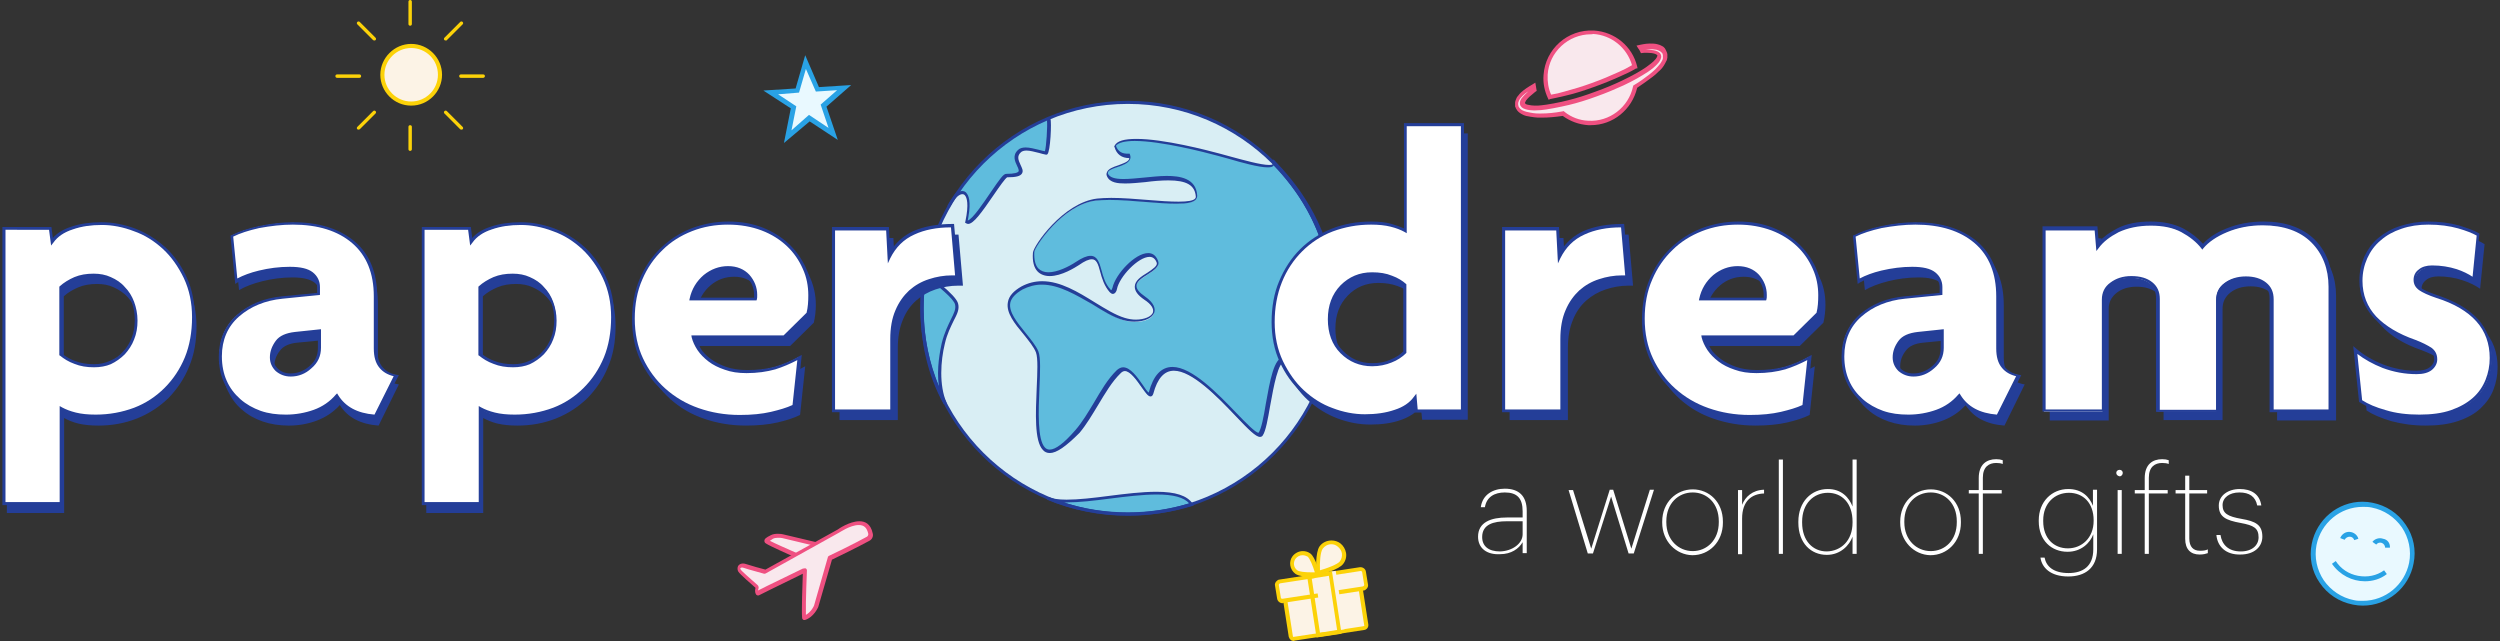 <svg xmlns="http://www.w3.org/2000/svg" width="729" height="187"><rect width="100%" height="100%" fill="#333333" stroke="none"/><g fill="none"><circle cx="328.9" cy="89.9" r="60" fill="#D9EEF4"/><path fill="#5FBCDD" d="M305.7 34.5c.6-.3.1 9.6-.6 10.1-2.5-.5-6.1-2.1-7.7-.6-3.6 3.3 5.1 7.1-3.7 7.2-1.5 0-9.5 14.9-11.7 13.5 2.2-10.8-2.4-9.6-4.7-5.7-1.7 3 1.3-2.3 5.7-8 6.3-7.9 14.2-12.7 22.7-16.5z"/><path fill="#243E98" d="M305.8 34.2c.5-.2.4-.1.5.3.4 1.1 0 9.8-.9 10.5l-.2.1h-.2c-.6-.1-1.3-.3-2-.5-1.3-.3-2.6-.7-3.7-.7-.7 0-1.3.2-1.6.5-1.2 1.1-.8 2.2-.1 3.7.4.9.9 1.7.4 2.5s-1.8 1.1-4.3 1.1c-.5.2-2.4 2.9-3.9 5.1-3.5 5.1-5.9 8.5-7.5 8.5-.2 0-.4-.1-.6-.2l-.3-.2.1-.3c1.1-5.2.4-7-.1-7.6-.6-.8-1.8-.3-2.9 1-.6.8-1 1.5-1.2 1.8-.3.4-.3.5-.6.5h-.3l-.1-.2c-.1-.2.7-1.5 2.2-3.6 0 0 .9-.7 2-.8.6 0 1.1.2 1.4.7 1 1.2 1.1 3.9.3 7.9 1.4-.4 4.5-5 6.6-8.1 2.8-4.1 3.8-5.5 4.6-5.5 2.6 0 3.4-.4 3.6-.7.2-.3-.1-1-.4-1.6-.6-1.3-1.5-3.1.3-4.7.5-.5 1.3-.7 2.2-.7 1.2 0 2.6.4 3.9.7.6.2 1.2.3 1.7.4.4-1.2.8-7.4.6-9 .2 0 0-.7.5-.9z"/><path fill="#5FBCDD" d="M305.4 145.3c8.5 3.6 36.5-6.4 42 1.8-15 4.7-30.6 3-42-1.8z"/><path fill="#243E98" d="M328.9 150.3c-8.3 0-16.5-1.6-23.6-4.6l.3-.8c1.2.5 3 .8 5.4.8 3.5 0 7.8-.5 12.4-1.1 4.7-.6 9.6-1.2 13.8-1.2 5.6 0 9 1.1 10.6 3.5l.3.5-.6.2c-5.9 1.8-12.2 2.7-18.6 2.7zm-18.8-3.8c5.9 1.9 12.3 2.9 18.8 2.9 6.1 0 12.1-.9 17.9-2.6-1.6-1.8-4.7-2.6-9.5-2.6-4.1 0-9 .6-13.7 1.2-4.6.6-8.9 1.1-12.5 1.1-.4.1-.7.1-1 0z"/><path fill="#5FBCDD" d="M370.7 46.8c3.6 4.3-11.6-.8-15.4-1.6-3.2-.9-27.5-7.4-30.2-2.5.6 2 2 2.9 4.2 2.8 1.2 3.1-7.6 3-6.4 5.7 2.4 5.6 25.2-4.7 26 6.2.3 4.2-19.6-.2-29.2 1-9.6 1.2-18.2 13.5-18.3 15.4-.5 9.5 8.2 6.4 12.8 3.3 8.1-5.4 5.2 3.1 9.5 8 .8.9 1.3-.2 1.4-.7 1.1-4.9 10.4-13.7 12.5-7.8 1.2 3.3-11.7 5.1-3.8 10.6 6.6 4.6-.1 8-6 6.2-8.5-2.6-19.4-14.8-29.7-9.1-10.1 5.5 2.4 13.1 4.4 18.7 2.2 6.2-5.7 42.9 11.5 23.1 4.5-5.2 7.2-12.7 12-17.5 3.9-3.8 8.6 9.4 9.5 6.2 5.9-22.1 29.6 15.3 32 12 2.8-3.9 3.4-34.9 11.6-15.5-1.5-3.5-11.9-27.1 9.5-29.7-2.7-16.9-10.5-27.2-17.9-34.8z"/><path fill="#243E98" d="M306.1 132.1c-.8 0-1.5-.3-2-.9-2.5-2.6-2.1-10.8-1.8-18 .2-4.5.4-8.7-.2-10.4-.6-1.6-2.1-3.4-3.6-5.3-2.6-3.1-5.2-6.3-4.6-9.4.3-1.8 1.7-3.3 4-4.6 1.9-1 3.9-1.5 6-1.5 5.3 0 10.4 3.1 15.4 6.2 3.1 1.9 6 3.7 8.7 4.5 1 .3 2.1.5 3.2.5 2.5 0 4.6-.9 5-2.1.3-1.1-.5-2.4-2.5-3.7-1.9-1.3-2.8-2.5-2.8-3.8 0-1.8 1.9-3 3.7-4.1 1.5-1 3-2 2.7-2.9-.4-1.1-1.1-1.7-2.1-1.7-3.3 0-8.8 5.8-9.5 9.4-.1.7-.6 1.4-1.2 1.4-.3 0-.6-.2-.9-.5-1.6-1.8-2.3-4.1-2.8-6-.6-2.3-1.1-3.6-2.4-3.6-.9 0-2.1.5-3.8 1.7-1.1.7-5 3.2-8.5 3.2-1.5 0-2.7-.5-3.5-1.3-1.1-1.1-1.6-3-1.4-5.5.1-2 8.8-14.6 18.7-15.8 1.2-.1 2.5-.2 4.1-.2 3.3 0 7 .3 10.7.6 3.3.3 6.5.5 9 .5 2.7 0 4.3-.3 4.8-.9.1-.1.2-.3.2-.5-.2-3.4-2.7-4.8-8-4.8-2.1 0-4.5.2-6.7.5-2.1.2-4.1.4-5.9.4-2.1 0-4.5-.2-5.3-2.1-.2-.4-.2-.8 0-1.2.4-1 1.8-1.5 3.3-2 1.3-.5 2.8-1 3.1-1.7.1-.1.1-.3.1-.4-2.2 0-3.7-1.1-4.3-3.2l-.1-.2.1-.2c.7-1.4 2.8-2 6.4-2 7.9 0 20.6 3.3 24.3 4.3.7.2 1.9.5 3.3.9 3.7 1 8.7 2.4 11.1 2.4.9 0 1-.2 1-.2s.1-.2-.4-.8l.7-.6c6.9 7.2 15.2 17.6 18 34.9l.1.5-.5.1c-5.4.7-9.2 2.8-11.2 6.3s-3.3 10.3 2 22.6v.1s0 .1 0 .1l-.8.3v-.1c-2.2-5.2-3.6-6-4.2-6-2.1 0-3.4 7.4-4.4 12.9-.7 4-1.3 7.5-2.2 8.8-.2.3-.5.4-.8.4-1.2 0-3.3-2.1-7.1-6.1-5.3-5.6-12.7-13.2-18-13.2-2.8 0-4.8 2.2-6 6.7-.2.7-.6.8-.8.8-.7 0-1.3-.9-2.6-2.7-1.4-2-3.3-4.7-4.9-4.7-.4 0-.8.2-1.2.6-2.6 2.5-4.6 6-6.6 9.3-1.7 2.8-3.4 5.7-5.4 8.1-4 4-6.7 5.9-8.7 5.9zM303.8 83c-2 0-3.8.5-5.6 1.4-2.1 1.2-3.3 2.5-3.6 3.9-.5 2.7 2 5.7 4.4 8.7 1.6 2 3.1 3.8 3.8 5.5.7 1.8.5 6 .3 10.7-.3 6.7-.6 15 1.6 17.3.4.4.8.6 1.4.6 1.7 0 4.2-1.9 7.5-5.7 2-2.3 3.7-5.2 5.4-8 2-3.4 4-6.9 6.7-9.5.6-.5 1.2-.8 1.8-.8 2.1 0 4.1 2.8 5.7 5.1.6.9 1.4 2.1 1.8 2.3 0 0 0-.1 0-.1 1.3-4.9 3.6-7.4 6.9-7.4 5.7 0 13.2 7.8 18.6 13.4 2.7 2.8 5.6 5.8 6.5 5.8.8-1.1 1.5-4.7 2.1-8.4 1.2-6.7 2.4-13.6 5.2-13.6.7 0 1.4.4 2.1 1.3-2.9-9.3-1.7-14.9.1-18 2.1-3.6 5.9-5.9 11.4-6.6-2.6-15.8-10-25.8-16.5-32.7-.3.6-1.2.6-1.8.6-2.5 0-7.6-1.4-11.3-2.5-1.4-.4-2.6-.7-3.3-.9-3.7-1-16.4-4.3-24.1-4.3-2.9 0-4.8.5-5.5 1.4.6 1.7 1.8 2.4 3.7 2.3h.3l.1.3c.2.5.2 1 0 1.4-.5 1.1-2.1 1.7-3.6 2.2-1.2.4-2.6.9-2.8 1.5 0 .1-.1.3 0 .5.5 1 1.9 1.5 4.5 1.5 1.7 0 3.7-.2 5.8-.4 2.3-.2 4.6-.5 6.8-.5 3.7 0 8.6.6 8.9 5.7 0 .5-.1.8-.4 1.2-.7.8-2.4 1.2-5.5 1.2-2.6 0-5.7-.2-9.1-.5-3.6-.3-7.4-.6-10.6-.6-1.6 0-2.9.1-4 .2-9.6 1.2-17.8 13.5-17.9 15-.1 2.2.3 3.9 1.2 4.8.7.7 1.7 1.1 2.9 1.1 2.6 0 5.9-1.6 8-3 1.8-1.2 3.2-1.8 4.3-1.8 2 0 2.6 2 3.2 4.2.5 1.9 1.1 4 2.6 5.6.1.2.2.2.2.2.1 0 .3-.3.4-.7.9-4 6.6-10.1 10.4-10.1 1 0 2.2.4 2.9 2.3.6 1.6-1.3 2.8-3 3.9-1.6 1-3.3 2.1-3.3 3.4 0 .9.8 1.9 2.4 3 2.9 2 3.1 3.7 2.8 4.7-.5 1.6-2.8 2.7-5.8 2.7-1.2 0-2.3-.2-3.4-.5-2.8-.8-5.7-2.6-8.9-4.6-4.6-2.6-9.6-5.7-14.7-5.7z"/><path fill="#5FBCDD" d="M269.7 79.9s8.8 6.3 9.3 8.8c.6 2.8-2.3 4.9-3.9 11.5-1 4.1-2 11.7.6 17.4-10.1-18-6-37.7-6-37.7z"/><path fill="#243E98" d="M275.2 117.9c-10-18-6.1-37.9-6-38.1l.1-.7.6.4c.9.7 9 6.5 9.5 9.1.4 1.6-.3 3-1.3 4.9-.8 1.7-1.9 3.7-2.6 6.8-1.2 4.9-1.7 12 .5 17.1l-.8.5zM270 80.8c-.5 3.4-2.3 17.7 3.8 32-.8-5.4.4-10.8.8-12.7.8-3.2 1.9-5.3 2.7-7 .9-1.8 1.5-3 1.2-4.3-.3-1.6-5-5.5-8.5-8z"/><g fill="#FFF"><path d="M431 156.5c0-4.3 3.9-5.6 8.4-5.6h4.6v-1.8c0-3.8-1.6-5.5-5.2-5.5-3 0-5.3 1.3-5.8 4.3h-1.2c.5-3.7 3.6-5.4 7-5.4 4.1 0 6.4 2.1 6.4 6.5v12.3H444v-3.2c-1.1 1.9-3.3 3.5-6.6 3.5-3.8.2-6.4-1.7-6.4-5.1zm13-.7V152h-4.6c-3.9 0-7.2.9-7.2 4.6 0 2.7 1.9 4.2 5.2 4.2 3.6-.1 6.6-2.3 6.6-5zM457.4 142.9h1.3L464 160l5.4-17.2h1l5.3 17.2 5.4-17.2h1.2l-5.9 18.6h-1.5l-5.1-16.6-5.3 16.6H463zM484.7 152.4v-.3c0-5.6 4.1-9.4 8.9-9.4 4.8 0 8.8 3.7 8.8 9.4v.3c0 5.6-4 9.5-8.9 9.5-4.8-.1-8.8-4.1-8.8-9.5zm16.5-.1v-.3c0-5.3-3.5-8.4-7.6-8.4-4.2 0-7.7 3.2-7.7 8.4v.3c0 5.1 3.5 8.4 7.7 8.4 4.1 0 7.6-3.2 7.6-8.4zm5.6-9.4h1.2v4.3c.9-2.3 3-4.3 6.4-4.4v1.1c-3.5.1-6.4 2.1-6.4 7.3v10.4h-1.2v-18.7zM518.7 134h1.2v27.5h-1.2zM524.4 152.4v-.3c0-5.8 3.8-9.5 8.6-9.5 4 0 6.2 2.5 7.2 5.1V134h1.2v27.5h-1.2v-5c-.9 2.5-3.5 5.3-7.5 5.3-4.6 0-8.3-3.4-8.3-9.4zm15.8 0v-.3c0-5.4-3.1-8.4-7.2-8.4s-7.5 3.1-7.5 8.4v.3c0 5.3 3.1 8.4 7.2 8.4 4.1-.1 7.5-3.1 7.5-8.4zm13.9 0v-.3c0-5.6 4.1-9.4 8.9-9.4 4.8 0 8.8 3.7 8.8 9.4v.3c0 5.6-4 9.5-8.9 9.5-4.8-.1-8.8-4.1-8.8-9.5zm16.5-.1v-.3c0-5.3-3.5-8.4-7.6-8.4-4.2 0-7.7 3.2-7.7 8.4v.3c0 5.1 3.5 8.4 7.7 8.4s7.6-3.2 7.6-8.4zm6.4-8.4h-2.9v-1h2.9v-3.5c0-4 2.3-5.5 5.1-5.5.8 0 1.3.1 1.9.3v1.1c-.5-.2-1.1-.3-1.9-.3-2.1 0-3.9 1.1-3.9 4.3v3.6h5.5v1h-5.5v17.6H577v-17.6zm18 18.7h1.2c.5 2.6 2.6 4.5 7 4.5 4.1 0 7.2-1.9 7.2-6.9v-4.4c-.9 2.5-3.5 5.1-7.5 5.1-4.7 0-8.4-3.3-8.4-8.9v-.3c0-5.4 3.8-9.1 8.6-9.1 4 0 6.2 2.3 7.2 4.9v-4.7h1.2v17.4c0 5.5-3.6 7.9-8.4 7.9-5.2 0-7.7-2.6-8.1-5.5zm15.5-10.7v-.2c0-5.1-3.1-8-7.2-8s-7.5 3-7.5 8v.3c0 5 3.1 7.9 7.2 7.9 4 0 7.5-3 7.5-8zm6.6-14c0-.5.4-.9 1-.9.5 0 .9.4.9.9s-.4 1-.9 1c-.6-.1-1-.5-1-1zm.4 5h1.2v18.6h-1.2v-18.6zm7.9 1h-2.9v-1h2.9v-3.5c0-4 2.3-5.5 5.1-5.5.8 0 1.3.1 1.9.3v1.1c-.5-.2-1.1-.3-1.9-.3-2.1 0-3.9 1.1-3.9 4.3v3.6h5.5v1h-5.5v17.6h-1.2v-17.6zm11.8 13.2v-13.2h-2.8v-1h2.8v-4.2h1.2v4.2h5.2v1h-5.2V157c0 2.5 1.2 3.6 3.1 3.6 1 0 1.7-.1 2.3-.4v1.1c-.6.2-1.3.4-2.4.4-2.6 0-4.2-1.5-4.2-4.6zm9.1-1.1h1.2c.4 2.7 2.2 4.8 5.9 4.8 3.3 0 5.2-1.8 5.2-4.1 0-2.7-1.4-3.5-5.2-4.2-4.4-.8-6.4-1.8-6.4-5.1 0-2.9 2.7-4.8 6.1-4.8 3.3 0 5.8 1.4 6.3 4.8h-1.2c-.5-2.6-2.3-3.8-5.2-3.8-2.9 0-4.9 1.5-4.9 3.7 0 2.4 1.5 3.3 5.5 4 4.1.7 6.1 1.7 6.1 5.2 0 2.9-2.3 5.2-6.4 5.2-4.2.1-6.7-2.3-7-5.7z"/></g><g transform="translate(673 146)"><circle cx="16" cy="15.5" r="14.4" fill="#E9F9FF"/><path fill="#29A2E5" d="M16 30.6c-1 0-1.9-.1-2.9-.3-4-.8-7.4-3-9.7-6.4-2.3-3.3-3.1-7.4-2.3-11.3C2.5 5.5 8.7.3 15.9.3c1 0 1.9.1 2.9.3 4 .8 7.4 3 9.7 6.4 2.3 3.3 3.1 7.4 2.3 11.3-1.3 7.1-7.6 12.3-14.8 12.3zm0-28.8C9.4 1.8 3.8 6.5 2.5 12.9c-.7 3.6.1 7.3 2.1 10.3 2.1 3 5.2 5.1 8.8 5.8.9.2 1.7.2 2.6.2 6.6 0 12.2-4.7 13.5-11.1.7-3.6-.1-7.3-2.1-10.3-2.1-3-5.2-5.1-8.8-5.8-.9-.2-1.7-.2-2.6-.2z"/><path fill="#E9F9FF" d="M10.1 11.2c.3-.8 1.2-1.4 2.1-1.4.9.1 1.7.7 1.9 1.5"/><path fill="#29A2E5" d="M13.5 11.5c-.2-.6-.7-1-1.3-1-.6 0-1.2.3-1.5.9l-1.3-.5C9.9 9.7 11 9 12.2 9.1c1.2.1 2.2.9 2.5 2l-1.2.4z"/><path fill="#E9F9FF" d="M23.3 13.7c0-.9-.6-1.8-1.5-2.1-.9-.3-1.8 0-2.3.7"/><path fill="#29A2E5" d="M23.9 13.7h-1.4c0-.6-.4-1.2-1-1.4-.6-.2-1.2 0-1.6.5l-1.1-.8c.7-.9 2-1.3 3.1-.9 1.3.2 2.1 1.3 2 2.6z"/><path fill="#E9F9FF" d="M22.7 21c-5 3.4-11.7 2.1-15.1-2.9"/><path fill="#29A2E5" d="M16.6 23.5c-3.7 0-7.3-1.8-9.6-5.1l1.1-.8c1.5 2.3 3.8 3.8 6.5 4.3s5.4 0 7.6-1.6l.8 1.1c-1.9 1.5-4.2 2.1-6.4 2.1z"/></g><path fill="#F9E8ED" d="M456.4 27.4c2.7-.7 5.4-1.6 8.1-2.5 2.7-.9 5.3-2 7.9-3.2 1.5-.7 2.9-1.4 4.3-2.2-1.3-5.5-6.1-9.7-12-10-7.3-.4-13.6 5.1-14 12.4-.1 2.3.3 4.6 1.3 6.5 1.5-.3 3-.6 4.4-1z"/><path fill="#EF5081" d="M451.6 29.1l-.2-.4c-1-2.1-1.5-4.5-1.3-6.8.5-7.6 7-13.4 14.7-13 6.1.4 11.2 4.6 12.6 10.5l.1.5-.5.1c-1.3.8-2.8 1.5-4.4 2.2-2.4 1.1-5.1 2.2-7.9 3.2-2.8 1-5.5 1.9-8.2 2.5-1.6.4-3.1.7-4.5 1l-.4.2zM463.9 10c-6.6 0-12.2 5.2-12.6 11.8-.1 2 .2 4 1 5.8 1.3-.2 2.6-.5 3.9-.9 2.6-.7 5.3-1.5 8-2.5 2.8-1 5.4-2.1 7.8-3.2 1.4-.6 2.7-1.3 3.9-2-1.5-5.1-6-8.8-11.4-9.1-.1.1-.4.1-.6.1z"/><path fill="#F9E8ED" d="M485.5 16.1c0-.1 0-.3 0-.3l-.1-.4c-.1-.2-.2-.3-.3-.5-.1-.1-.2-.3-.3-.4-.1-.1-.2-.2-.3-.3-.5-.3-.9-.5-1.3-.5-.8-.2-1.5-.2-2.1-.2-.6 0-1.3.1-1.9.2-.3 0-.7.1-1 .2 0 0 .4.6.6 1.1.2 0 .3 0 .5 0 1.1 0 2.3-.1 3.4.3.5.2 1.1.5 1.1 1 .1.5-.3 1-.6 1.5-.8 1-1.8 1.7-2.9 2.5-2.2 1.5-4.6 2.8-7.1 3.9-2.5 1.2-5.1 2.2-7.8 3.2-2.6 1-5.3 1.8-8 2.5-2.6.6-6.6 1.4-8 1.5-1.3.1-2.6.2-3.8-.1-.6-.1-1.2-.3-1.5-.8l-.1-.1c0-.1 0-.2-.1-.2 0-.1 0-.1 0-.2v-.2c.1-.3.2-.5.3-.8.6-1 1.6-1.7 2.5-2.4.2-.1.5-.4.5-.4L447 25s-.7.4-1 .6c-.5.3-1 .7-1.5 1.1-.5.4-1 .8-1.5 1.5-.2.3-.5.7-.6 1.2 0 .1-.1.3-.1.4 0 .2 0 .4 0 .6v.2c0-.1.1.2.1.2v.1l.1.1c0 .1.1.2.1.2.4.6.9 1 1.3 1.2.4.2.8.4 1.2.5.8.2 1.5.3 2.2.4.7.1 1.4.1 2.2.1 2.1 0 4.2-.2 6.3-.6 2 1.6 4.5 2.6 7.3 2.7 6.6.4 12.4-4.1 13.7-10.4 1.6-1 3.2-2.1 4.7-3.3.6-.4 1.1-.9 1.6-1.4.5-.5 1-1.1 1.5-1.7.2-.3.5-.7.6-1.2 0-.1.1-.2.1-.4 0-.1.1-.3.1-.4v-.2c0-.1 0-.2 0-.3.1.2.1.1.1-.1z"/><path fill="#EF5081" d="M463.9 36.5c-.3 0-.6 0-.8 0-2.7-.2-5.2-1.1-7.4-2.7-2.1.3-4.1.5-6.1.5h-.3c-.6 0-1.3 0-1.9-.1-.7-.1-1.5-.2-2.4-.4-.4-.1-.9-.3-1.4-.6-.5-.3-1.1-.7-1.5-1.5-.1-.1-.1-.2-.1-.3l-.1-.1c-.1-.1-.1-.3-.1-.4v-.2c0-.3 0-.5 0-.8 0-.2.1-.4.1-.5.2-.6.4-1.1.8-1.5.5-.7 1.1-1.2 1.6-1.6.5-.4 1-.7 1.6-1.1.3-.2 1-.6 1-.6l.8-.5.4 2.4-.3.2s-.3.2-.5.4c-.9.7-1.7 1.4-2.3 2.2-.1.2-.2.4-.3.6v.1s0 0 0 .1l.1.1c0 .1.3.3 1 .4.5.1 1.1.2 1.8.2.6 0 1.3 0 1.9-.1 1.3-.1 5.3-.8 7.9-1.5 2.4-.6 5-1.4 7.9-2.5 2.8-1 5.4-2.1 7.7-3.2 2.9-1.4 5.1-2.6 7-3.9.9-.7 2-1.4 2.8-2.4.4-.5.5-.9.5-1 0-.2-.5-.4-.7-.5-.6-.2-1.3-.3-2.2-.3-.3 0-.7 0-1 0l-.9.1-.2-.4c-.2-.5-.6-1-.6-1l-.5-.8.9-.2c.3-.1.7-.1 1-.2.6-.1 1.3-.2 1.9-.2.8 0 1.6 0 2.3.2.5.1 1 .3 1.5.6.2.1.3.2.4.3.2.2.3.3.4.5.1.2.2.4.3.6l.2.5c0 .1.1.3.1.4 0 .1 0 .3 0 .4 0 .2 0 .3 0 .4v.2c0 .2-.1.3-.1.5s-.1.3-.2.5c-.2.5-.5.9-.7 1.3-.5.8-1.1 1.4-1.6 1.8-.5.5-1 1-1.7 1.5-1.4 1.1-2.9 2.1-4.5 3.2-1.5 6.4-7.1 10.9-13.5 10.9zm-7.9-4.1l.2.2c2 1.6 4.4 2.5 6.9 2.6 6.2.4 11.8-3.9 13.1-10l.1-.3.2-.1c1.7-1 3.2-2.1 4.6-3.2.6-.5 1.1-.9 1.6-1.4.4-.4.9-1 1.4-1.6.2-.3.4-.6.6-1 .1-.1.1-.2.1-.3 0-.1.1-.2.1-.3v-.2s0-.1 0-.2 0-.2 0-.3c0 0 0-.1 0-.2l-.1-.4c0-.1-.1-.2-.2-.3-.1-.1-.2-.2-.3-.3-.1-.1-.2-.1-.3-.2-.3-.2-.7-.3-1-.4-.6-.1-1.3-.2-2-.1-.4 0-.9.1-1.3.1.2 0 .3 0 .5 0 1 0 1.9.1 2.6.3 1 .3 1.5.8 1.6 1.5.1.7-.4 1.5-.8 2-.9 1.1-2 1.9-3 2.6-2 1.3-4.2 2.6-7.2 4-2.4 1.1-5 2.2-7.8 3.2-3 1.1-5.6 1.9-8.1 2.5-2.5.6-6.6 1.4-8.1 1.5-.6 0-1.3.1-2 .1-.8 0-1.4-.1-2-.2-.9-.2-1.6-.5-1.9-1l-.2-.3c0-.1 0-.2-.1-.3V29.8c.1-.4.2-.7.4-1 .6-.8 1.3-1.5 2.1-2.2-.3.2-.7.5-1 .7-.5.4-.9.8-1.4 1.4-.2.3-.4.6-.5 1 0 .1-.1.2-.1.3 0 .1 0 .3 0 .5l.1.5c0 .1.1.1.1.2.3.5.7.8 1.1 1 .4.2.8.3 1.1.4.8.2 1.5.3 2.1.4.6.1 1.2.1 1.8.1h.3c2 0 4-.2 6.2-.6l.5-.1z"/><path fill="#E9F9FF" d="M234.9 18.1l3.4 8 7.8-.6-6 5.2 2.8 8.3-6.9-4.6-6.3 5.5 1.7-8.6-6.6-4.4 7.7-.5z"/><path fill="#29A2E5" d="M228.6 41.7l2-10.1-8-5.2 9.4-.6 2.8-9.7 4 9.3 9.4-.6-7.2 6.3 3.3 9.7-8.2-5.4-7.5 6.3zm-1.7-14.2l5.3 3.5-1.4 7 5.1-4.5 5.7 3.8-2.3-6.8 4.8-4.2-6.2.4-2.9-6.6-2 6.9-6.1.5z"/><path fill="#FCD208" d="M119.6 7.5c-.3 0-.5-.2-.5-.5V.5c0-.3.2-.5.5-.5s.5.2.5.5V7c0 .3-.2.5-.5.5zm0 36.5c-.3 0-.5-.2-.5-.5V37c0-.3.2-.5.5-.5s.5.2.5.5v6.5c0 .3-.2.5-.5.5zm-14.8-21.3h-6.5c-.3 0-.5-.2-.5-.5s.2-.5.5-.5h6.5c.3 0 .5.2.5.5s-.2.5-.5.5zm36.1 0h-6.5c-.3 0-.5-.2-.5-.5s.2-.5.5-.5h6.5c.3 0 .5.2.5.5s-.3.5-.5.5zm-36.3 15.1c-.1 0-.3 0-.4-.1-.2-.2-.2-.5 0-.7l4.6-4.6c.2-.2.5-.2.7 0 .2.2.2.5 0 .7l-4.6 4.6c-.1 0-.2.1-.3.1zm25.4-26c-.1 0-.3 0-.4-.1-.2-.2-.2-.5 0-.7l4.6-4.6c.2-.2.5-.2.7 0 .2.2.2.5 0 .7l-4.6 4.6c0 .1-.1.1-.3.1zm4.6 26c-.1 0-.3 0-.4-.1l-4.6-4.6c-.2-.2-.2-.5 0-.7.2-.2.5-.2.7 0l4.6 4.6c.2.2.2.5 0 .7 0 0-.1.1-.3.1zm-25.4-26c-.1 0-.3 0-.4-.1l-4.6-4.6c-.2-.2-.2-.5 0-.7.2-.2.5-.2.7 0l4.6 4.6c.2.2.2.5 0 .7-.1.1-.2.1-.3.1z"/><g transform="translate(110 12)"><circle cx="9.9" cy="9.7" r="8.4" fill="#FCF3E6"/><path fill="#FCD208" d="M9.9 18.8c-5 0-9-4.1-9-9s4.1-9 9-9c5 0 9 4.1 9 9s-4 9-9 9zM9.9 2C5.6 2 2.1 5.5 2.1 9.8s3.5 7.8 7.8 7.8 7.8-3.5 7.8-7.8c0-4.4-3.5-7.8-7.8-7.8z"/></g><path fill="#243E98" d="M328.9 150.4c-33.3 0-60.5-27.1-60.5-60.5 0-33.3 27.1-60.5 60.5-60.5s60.5 27.1 60.5 60.5c-.1 33.4-27.2 60.5-60.5 60.5zm0-120.1c-32.9 0-59.6 26.7-59.6 59.6 0 32.9 26.7 59.6 59.6 59.6 32.9 0 59.6-26.7 59.6-59.6 0-32.9-26.8-59.6-59.6-59.6zM57.3 95.2c0 4.4-.7 8.3-2.2 11.8-1.4 3.5-3.5 6.5-6 9.1-2.6 2.5-5.6 4.5-9.1 5.9-3.5 1.4-7.3 2.1-11.3 2.1-2.3 0-4.2-.2-5.9-.6-1.6-.4-3-1-4.1-1.6v27.7H2V69.4h13.5l.5 3.9c1.3-1.8 3.3-3.1 5.9-4 2.6-.9 5.5-1.3 8.7-1.3 3.1 0 6.3.6 9.5 1.8 3.2 1.2 6.1 3 8.6 5.3s4.6 5.2 6.2 8.6c1.5 3.4 2.4 7.2 2.4 11.5zm-16.6.9c0-2-.3-3.7-.9-5.3-.6-1.6-1.5-3-2.6-4.2-1.1-1.2-2.5-2.1-4-2.8-1.5-.7-3.1-1-4.9-1-2 0-3.9.3-5.5 1s-3 1.5-4.2 2.6V106c1.1.9 2.5 1.7 4.1 2.3 1.6.6 3.5.9 5.5.9 1.7 0 3.3-.3 4.9-1 1.5-.7 2.9-1.6 4-2.8 1.1-1.2 2-2.6 2.6-4.2.7-1.4 1-3.2 1-5.1zm69.7 28c-5.3-.4-9.1-2.4-11.3-6-1.8 2-4 3.5-6.6 4.5-2.6 1-5.4 1.5-8.3 1.5-2.7 0-5.3-.4-7.6-1.2-2.3-.8-4.3-1.9-6.1-3.5-1.8-1.5-3.1-3.4-4.1-5.5-1-2.1-1.5-4.6-1.5-7.3 0-4.9 1.7-8.9 5.1-11.9 3.4-3 7.7-4.8 13-5.3l10.6-1.1v-1.9c0-1.6-.6-3-1.9-4-1.3-1-3.4-1.5-6.4-1.5-3 0-6 .4-8.8 1.1-2.8.7-5.1 1.6-6.8 2.6l-1.3-13.1c2-1.1 4.7-2 8-2.7 3.3-.7 6.6-1.1 9.8-1.1 7.4 0 13.3 1.8 17.6 5.5 4.3 3.7 6.4 9 6.4 15.8v15.2c0 2.3.5 4.2 1.6 5.5 1.1 1.3 2.6 2.1 4.5 2.4l-5.9 12zM94.1 99.2l-7.2.7c-2.5.2-4.3 1-5.3 2.4-1.1 1.4-1.6 2.9-1.6 4.5 0 1.4.5 2.6 1.6 3.6s2.4 1.5 4 1.5c2.1 0 4-.7 5.8-2.2 1.8-1.5 2.6-3.4 2.6-5.6v-4.9h.1zm85.4-4c0 4.4-.7 8.3-2.2 11.8-1.4 3.5-3.5 6.5-6 9.1-2.6 2.5-5.6 4.5-9.1 5.9-3.5 1.4-7.3 2.1-11.3 2.1-2.3 0-4.2-.2-5.9-.6-1.6-.4-3-1-4.1-1.6v27.7h-16.6V69.4h13.5l.5 3.9c1.3-1.8 3.3-3.1 5.9-4 2.6-.9 5.5-1.3 8.7-1.3 3.1 0 6.3.6 9.5 1.8 3.2 1.2 6.1 3 8.6 5.3s4.6 5.2 6.2 8.6c1.5 3.4 2.3 7.2 2.3 11.5zm-16.6.9c0-2-.3-3.7-.9-5.3-.6-1.6-1.5-3-2.6-4.2-1.1-1.2-2.5-2.1-4-2.8-1.5-.7-3.1-1-4.9-1-2 0-3.9.3-5.5 1s-3 1.5-4.2 2.6V106c1.1.9 2.5 1.7 4.1 2.3 1.6.6 3.5.9 5.5.9 1.7 0 3.3-.3 4.9-1 1.5-.7 2.9-1.6 4-2.8 1.1-1.2 2-2.6 2.6-4.2.7-1.4 1-3.2 1-5.1zm75-7.3c0 1.8-.2 3.6-.6 5.3l-6.9 6.8h-26.5c.3 1.2.9 2.4 1.6 3.6.8 1.2 1.8 2.3 3.1 3.2 1.3.9 2.8 1.7 4.6 2.3 1.8.6 3.9.9 6.2.9 3 0 5.8-.4 8.3-1.1 2.5-.7 4.8-1.7 7.1-3l-1.5 14.2c-1.8.9-4 1.6-6.6 2.2-2.6.6-5.7.9-9.2.9-4.4 0-8.4-.7-12.2-2-3.8-1.3-7-3.2-9.8-5.7-2.8-2.5-5-5.5-6.6-9-1.6-3.5-2.4-7.4-2.4-11.8 0-4.3.7-8.2 2.2-11.6 1.5-3.4 3.5-6.4 6-8.8 2.5-2.4 5.5-4.3 8.8-5.6 3.3-1.3 6.9-1.9 10.6-1.9 3.7 0 7 .6 9.9 1.8 2.9 1.2 5.4 2.7 7.5 4.7 2.1 2 3.7 4.2 4.7 6.7 1.1 2.5 1.7 5.2 1.7 7.9zm-15.7-.1c0-2.1-.7-4-2.2-5.6-1.4-1.6-3.4-2.4-5.9-2.4-2.6 0-4.9.8-6.9 2.5s-3.3 3.9-3.9 6.6H222c.1-.2.2-.6.2-1.1zm57.2-5.4c-2.3 0-4.5.4-6.6 1.1-2.1.7-4 1.8-5.6 3.2-1.6 1.4-3 3.3-3.9 5.6-1 2.3-1.5 5.1-1.5 8.3v21h-17V69.4h15.7l.5 8.3c1.6-3.4 4-5.7 7.2-7.2 3.2-1.4 6.9-2.1 11.3-2.1l1.3 14.9h-1.4z"/><path fill="#FFF" d="M56.4 92.6c0 4.4-.7 8.3-2.2 11.8-1.4 3.5-3.5 6.5-6 9.1-2.6 2.5-5.6 4.5-9.1 5.9-3.5 1.4-7.3 2.1-11.3 2.1-2.3 0-4.2-.2-5.9-.6-1.6-.4-3-1-4.1-1.6V147H1.2V66.8h13.5l.5 3.9c1.3-1.8 3.3-3.1 5.9-4 2.6-.9 5.5-1.3 8.7-1.3 3.1 0 6.3.6 9.5 1.8 3.2 1.2 6.1 3 8.6 5.3s4.6 5.2 6.2 8.6c1.5 3.3 2.3 7.2 2.3 11.5zm-16.6.8c0-2-.3-3.7-.9-5.3-.6-1.6-1.5-3-2.6-4.2-1.1-1.2-2.5-2.1-4-2.8-1.5-.7-3.1-1-4.9-1-2 0-3.9.3-5.5 1s-3 1.5-4.2 2.6v19.6c1.1.9 2.5 1.7 4.1 2.3 1.6.6 3.5.9 5.5.9 1.7 0 3.3-.3 4.9-1 1.5-.7 2.9-1.6 4-2.8 1.1-1.2 2-2.6 2.6-4.2.7-1.4 1-3.1 1-5.1z"/><path fill="#243E98" d="M18.2 147.3H.7V66.2H15l.4 3.2c1.3-1.5 3.2-2.6 5.4-3.3 2.6-.9 5.6-1.3 8.8-1.3 3.2 0 6.4.6 9.7 1.8 3.2 1.2 6.2 3.1 8.8 5.4 2.6 2.4 4.7 5.3 6.3 8.8 1.6 3.4 2.4 7.4 2.4 11.7 0 4.4-.7 8.5-2.2 12-1.5 3.6-3.5 6.7-6.1 9.2-2.6 2.6-5.7 4.6-9.2 6-3.5 1.4-7.4 2.1-11.5 2.1-2.3 0-4.3-.2-6-.7-1.4-.4-2.5-.8-3.6-1.3v27.5zm-16.6-.9h15.8v-28l.7.4c1.1.6 2.4 1.1 4 1.5 1.6.4 3.5.6 5.8.6 4 0 7.7-.7 11.2-2 3.4-1.3 6.4-3.3 8.9-5.8s4.5-5.5 5.9-8.9c1.4-3.4 2.1-7.4 2.1-11.7 0-4.2-.8-8-2.4-11.4-1.6-3.3-3.6-6.2-6.1-8.5-2.5-2.3-5.3-4.1-8.5-5.2-3.1-1.2-6.3-1.8-9.3-1.8-3.1 0-6 .4-8.5 1.3-2.5.8-4.4 2.1-5.6 3.8l-.7.9-.6-4.6H1.6v79.4zm25.8-39.3c-2.1 0-4-.3-5.7-1-1.7-.6-3.1-1.5-4.2-2.4l-.2-.1v-20l.1-.1c1.2-1.1 2.7-2 4.3-2.7 1.7-.7 3.5-1 5.6-1 1.8 0 3.5.3 5 1 1.6.7 3 1.6 4.1 2.9 1.2 1.2 2.1 2.7 2.7 4.3.6 1.6 1 3.5 1 5.5s-.3 3.8-1 5.5c-.6 1.6-1.6 3.1-2.7 4.3-1.2 1.2-2.6 2.2-4.1 2.9-1.4.6-3.1.9-4.9.9zm-9.2-3.9c1 .8 2.3 1.6 3.8 2.1 1.6.6 3.4.9 5.4.9 1.7 0 3.2-.3 4.7-1 1.5-.6 2.8-1.5 3.8-2.7 1.1-1.1 1.9-2.5 2.5-4 .6-1.5.9-3.3.9-5.2 0-1.9-.3-3.6-.9-5.2-.6-1.5-1.5-2.9-2.5-4-1.1-1.1-2.4-2-3.8-2.7-1.5-.6-3-1-4.7-1-2 0-3.7.3-5.3 1-1.5.6-2.8 1.4-3.9 2.4v19.4z"/><path fill="#FFF" d="M109.5 121.4c-5.3-.4-9.1-2.4-11.3-6-1.8 2-4 3.5-6.6 4.5-2.6 1-5.4 1.5-8.3 1.5-2.7 0-5.3-.4-7.6-1.2-2.3-.8-4.3-1.9-6.1-3.5-1.8-1.5-3.1-3.4-4.1-5.5-1-2.1-1.5-4.6-1.5-7.3C64 99 65.7 95 69.1 92c3.4-3 7.7-4.8 13-5.3l10.6-1.1v-1.9c0-1.6-.6-3-1.9-4-1.3-1-3.4-1.5-6.4-1.5-3 0-6 .4-8.8 1.1-2.8.7-5.1 1.6-6.8 2.6l-1.3-13.1c2-1.1 4.7-2 8-2.7 3.3-.7 6.6-1.1 9.8-1.1 7.4 0 13.3 1.8 17.6 5.5 4.3 3.7 6.4 9 6.4 15.8v15.2c0 2.3.5 4.2 1.6 5.5 1.1 1.3 2.6 2.1 4.5 2.4l-5.9 12zM93.2 96.6l-7.2.7c-2.5.2-4.3 1-5.3 2.4-1.1 1.4-1.6 2.9-1.6 4.5 0 1.4.5 2.6 1.6 3.6s2.4 1.5 4 1.5c2.1 0 4-.7 5.8-2.2 1.8-1.5 2.6-3.4 2.6-5.6v-4.9h.1z"/><path fill="#243E98" d="M109.8 121.9h-.3c-5.2-.4-9-2.3-11.3-5.7-1.8 1.9-3.9 3.3-6.4 4.2-2.7 1-5.5 1.5-8.4 1.5-2.8 0-5.4-.4-7.7-1.2-2.3-.8-4.4-2-6.2-3.5-1.8-1.6-3.2-3.5-4.2-5.7s-1.5-4.7-1.5-7.5c0-5 1.8-9.1 5.3-12.2 3.5-3.1 7.9-4.9 13.2-5.4l10.2-1v-1.5c0-1.5-.6-2.7-1.8-3.6-1.2-.9-3.3-1.4-6.1-1.4-3 0-5.9.4-8.7 1-2.8.7-5 1.5-6.7 2.5l-.6.4-1.4-14.1.3-.1c2.1-1.1 4.8-2 8.1-2.7 3.3-.7 6.6-1.1 9.9-1.1 7.5 0 13.5 1.9 17.9 5.6 4.4 3.7 6.6 9.2 6.6 16.2v15.2c0 2.2.5 4 1.5 5.2 1 1.2 2.4 2 4.2 2.3l.6.1-6.5 12.5zM84.5 77.8c3.1 0 5.3.5 6.7 1.6 1.4 1.1 2.1 2.6 2.1 4.3V86l-10.9 1.1c-5.1.5-9.4 2.3-12.7 5.2-3.3 2.9-5 6.8-5 11.6 0 2.7.5 5.1 1.4 7.1.9 2.1 2.3 3.9 4 5.4 1.7 1.5 3.7 2.6 5.9 3.4 2.3.8 4.7 1.1 7.4 1.1 2.8 0 5.6-.5 8.1-1.4 2.5-.9 4.7-2.4 6.4-4.4l.4-.4.3.5c2.1 3.4 5.6 5.3 10.6 5.7l5.6-11.2c-1.7-.4-3.1-1.2-4.1-2.4-1.2-1.4-1.7-3.3-1.7-5.7V86.4c0-6.7-2.1-11.9-6.3-15.5-4.2-3.6-10-5.4-17.3-5.4-3.2 0-6.5.4-9.8 1-3.1.7-5.6 1.5-7.6 2.5l1.2 12.2c1.7-.9 3.8-1.7 6.3-2.3 2.9-.7 5.9-1.1 9-1.1zm.3 32c-1.8 0-3.2-.6-4.4-1.6-1.1-1.1-1.7-2.4-1.7-4 0-1.7.6-3.3 1.7-4.8s3-2.3 5.6-2.6l7.6-.8v5.4c0 2.4-.9 4.4-2.8 6-1.7 1.6-3.8 2.4-6 2.4zm8-12.7l-6.7.7c-2.4.2-4.1 1-5 2.2-1 1.3-1.5 2.7-1.5 4.2 0 1.3.5 2.4 1.4 3.3 1 .9 2.2 1.4 3.7 1.4 2 0 3.9-.7 5.5-2.1 1.7-1.4 2.5-3.1 2.5-5.3v-4.4h.1z"/><path fill="#FFF" d="M178.6 92.6c0 4.4-.7 8.3-2.2 11.8-1.4 3.5-3.5 6.5-6 9.1-2.6 2.5-5.6 4.5-9.1 5.9-3.5 1.4-7.3 2.1-11.3 2.1-2.3 0-4.2-.2-5.9-.6-1.6-.4-3-1-4.1-1.6V147h-16.6V66.8h13.5l.5 3.9c1.3-1.8 3.3-3.1 5.9-4 2.6-.9 5.5-1.3 8.7-1.3 3.1 0 6.3.6 9.5 1.8 3.2 1.2 6.1 3 8.6 5.3s4.6 5.2 6.2 8.6c1.5 3.3 2.3 7.2 2.3 11.5zm-16.5.8c0-2-.3-3.7-.9-5.3-.6-1.6-1.5-3-2.6-4.2-1.1-1.2-2.5-2.1-4-2.8-1.5-.7-3.1-1-4.9-1-2 0-3.9.3-5.5 1s-3 1.5-4.2 2.6v19.6c1.1.9 2.5 1.7 4.1 2.3 1.6.6 3.5.9 5.5.9 1.7 0 3.3-.3 4.9-1 1.5-.7 2.9-1.6 4-2.8 1.1-1.2 2-2.6 2.6-4.2.7-1.4 1-3.1 1-5.1z"/><path fill="#243E98" d="M140.5 147.3H123V66.2h14.3l.4 3.2c1.3-1.5 3.2-2.6 5.4-3.3 2.6-.9 5.6-1.3 8.8-1.3 3.2 0 6.4.6 9.7 1.8 3.2 1.2 6.2 3.1 8.8 5.4 2.6 2.4 4.7 5.3 6.3 8.8 1.6 3.4 2.4 7.4 2.4 11.7 0 4.4-.7 8.5-2.2 12-1.5 3.6-3.5 6.7-6.1 9.2-2.6 2.6-5.7 4.6-9.2 6-3.5 1.4-7.4 2.1-11.5 2.1-2.3 0-4.3-.2-6-.7-1.4-.4-2.5-.8-3.6-1.3v27.5zm-16.7-.9h15.8v-28l.7.4c1.1.6 2.4 1.1 4 1.5 1.6.4 3.5.6 5.8.6 4 0 7.7-.7 11.2-2 3.4-1.3 6.4-3.3 8.9-5.8s4.5-5.5 5.9-8.9c1.4-3.4 2.1-7.4 2.1-11.7 0-4.2-.8-8-2.4-11.4-1.6-3.3-3.6-6.2-6.1-8.5-2.5-2.3-5.3-4.1-8.5-5.2-3.1-1.2-6.3-1.8-9.3-1.8-3.1 0-6 .4-8.5 1.3-2.5.8-4.4 2.1-5.6 3.8l-.7.9-.6-4.6h-12.7v79.4zm25.8-39.3c-2.1 0-4-.3-5.7-1-1.7-.6-3.1-1.5-4.2-2.4l-.2-.1v-20l.1-.1c1.2-1.1 2.7-2 4.3-2.7 1.7-.7 3.5-1 5.6-1 1.8 0 3.5.3 5 1 1.6.7 3 1.6 4.1 2.9 1.2 1.2 2.1 2.7 2.7 4.3.6 1.6 1 3.5 1 5.5s-.3 3.8-1 5.5c-.6 1.6-1.6 3.1-2.7 4.3-1.2 1.2-2.6 2.2-4.1 2.9-1.4.6-3.1.9-4.9.9zm-9.1-3.9c1 .8 2.3 1.6 3.8 2.1 1.6.6 3.4.9 5.4.9 1.7 0 3.2-.3 4.7-1 1.5-.6 2.8-1.5 3.8-2.7 1.1-1.1 1.9-2.5 2.5-4 .6-1.5.9-3.3.9-5.2 0-1.9-.3-3.6-.9-5.2-.6-1.5-1.5-2.9-2.5-4-1.1-1.1-2.4-2-3.8-2.7-1.5-.6-3-1-4.7-1-2 0-3.7.3-5.3 1-1.5.6-2.8 1.4-3.9 2.4v19.4z"/><path fill="#FFF" d="M236.1 86.1c0 1.8-.2 3.6-.6 5.3l-6.9 6.8h-26.5c.3 1.2.9 2.4 1.6 3.6.8 1.2 1.8 2.3 3.1 3.2 1.3.9 2.8 1.7 4.6 2.3 1.8.6 3.9.9 6.2.9 3 0 5.8-.4 8.3-1.1 2.5-.7 4.8-1.7 7.1-3l-1.5 14.2c-1.8.9-4 1.6-6.6 2.2-2.6.6-5.7.9-9.2.9-4.4 0-8.4-.7-12.2-2-3.8-1.3-7-3.2-9.8-5.7-2.8-2.5-5-5.5-6.6-9-1.6-3.5-2.4-7.4-2.4-11.8 0-4.3.7-8.2 2.2-11.6 1.5-3.4 3.5-6.4 6-8.8 2.5-2.4 5.5-4.3 8.8-5.6 3.3-1.3 6.9-1.9 10.6-1.9 3.7 0 7 .6 9.9 1.8 2.9 1.2 5.4 2.7 7.5 4.7 2.1 2 3.7 4.2 4.7 6.7 1.2 2.6 1.7 5.2 1.7 7.9zm-15.7-.1c0-2.1-.7-4-2.2-5.6-1.4-1.6-3.4-2.4-5.9-2.4-2.6 0-4.9.8-6.9 2.5s-3.3 3.9-3.9 6.6h18.8c.1-.1.1-.5.1-1.1z"/><path fill="#243E98" d="M215.7 121.9c-4.4 0-8.6-.7-12.3-2-3.8-1.3-7.2-3.3-10-5.8-2.9-2.5-5.1-5.6-6.7-9.1-1.6-3.5-2.4-7.5-2.4-12 0-4.3.8-8.3 2.3-11.8 1.5-3.5 3.6-6.5 6.1-8.9 2.6-2.5 5.6-4.4 8.9-5.7 3.4-1.3 7-2 10.8-2 3.7 0 7.1.6 10.1 1.8 3 1.2 5.5 2.8 7.6 4.8 2.1 2 3.7 4.3 4.9 6.9 1.1 2.6 1.7 5.3 1.7 8.1 0 1.8-.2 3.6-.6 5.4v.1l-7.1 7h-26.1c.3.9.8 1.9 1.4 2.9.7 1.2 1.8 2.2 3 3.1 1.2.9 2.8 1.7 4.5 2.3 1.7.6 3.8.9 6.1.9 3 0 5.7-.3 8.1-1 2.4-.7 4.8-1.7 7-3l.8-.4-1.6 15.3-.2.1c-1.8.9-4.1 1.6-6.7 2.2-2.9.5-6.1.8-9.6.8zm-3.4-56.4c-3.7 0-7.2.6-10.5 1.9-3.3 1.3-6.2 3.1-8.6 5.5-2.5 2.4-4.5 5.3-5.9 8.6-1.5 3.4-2.2 7.2-2.2 11.4 0 4.3.8 8.2 2.4 11.6 1.6 3.4 3.8 6.4 6.5 8.8 2.8 2.5 6 4.4 9.7 5.7 3.7 1.3 7.7 2 12 2 3.5 0 6.5-.3 9.1-.9 2.5-.6 4.6-1.2 6.3-2l1.4-13.1c-2.1 1.1-4.2 2-6.4 2.7-2.5.7-5.3 1.1-8.4 1.1-2.4 0-4.5-.3-6.4-1-1.8-.6-3.4-1.4-4.7-2.4-1.3-1-2.4-2.1-3.2-3.3-.8-1.2-1.4-2.5-1.7-3.7l-.1-.6h26.9l6.7-6.6c.4-1.6.5-3.3.5-5.1 0-2.7-.5-5.3-1.6-7.7-1.1-2.5-2.6-4.7-4.6-6.6-2-1.9-4.5-3.5-7.4-4.6-2.9-1.1-6.2-1.7-9.8-1.7zm8.3 22.1H201l.1-.5c.6-2.8 2-5.1 4.1-6.9 2.1-1.7 4.5-2.6 7.1-2.6 2.6 0 4.7.9 6.2 2.5 1.5 1.7 2.3 3.7 2.3 5.9 0 .6 0 1-.1 1.3l-.1.3zm-18.5-.8h17.8c0-.2 0-.4 0-.7 0-2-.7-3.8-2.1-5.3-1.4-1.5-3.2-2.3-5.6-2.3-2.5 0-4.7.8-6.6 2.4-1.6 1.5-2.9 3.5-3.5 5.9z"/><path fill="#FFF" d="M277.7 80.6c-2.3 0-4.5.4-6.6 1.1-2.1.7-4 1.8-5.6 3.2-1.6 1.4-3 3.3-3.9 5.6-1 2.3-1.5 5.1-1.5 8.3v21h-17V66.7h15.7l.5 8.3c1.6-3.4 4-5.7 7.2-7.2 3.2-1.4 6.9-2.1 11.3-2.1l1.3 14.9h-1.4z"/><path fill="#243E98" d="M260.5 120.2h-17.9v-54h16.6l.4 7.2c1.6-2.7 3.9-4.7 6.7-6 3.2-1.4 7.1-2.1 11.5-2.1h.4l1.4 15.8h-1.9c-2.2 0-4.4.3-6.4 1s-3.9 1.7-5.5 3.1c-1.6 1.4-2.9 3.2-3.8 5.5-.9 2.2-1.4 5-1.4 8.1v21.4h-.1zm-17-.8h16.1V98.9c0-3.3.5-6.1 1.5-8.4 1-2.4 2.4-4.3 4-5.8 1.7-1.5 3.6-2.6 5.8-3.3 2.1-.7 4.4-1.1 6.7-1.1h.9l-1.2-14c-4.1 0-7.7.7-10.7 2.1-3.1 1.4-5.4 3.7-7 6.9l-.7 1.5-.5-9.6h-14.9v52.2zM414.7 122.4l-.4-3.9c-1.3 1.8-3.3 3.1-5.9 4-2.6.9-5.5 1.3-8.8 1.3-3.2 0-6.4-.6-9.6-1.8-3.2-1.2-6-3-8.6-5.3-2.5-2.3-4.6-5.2-6.2-8.6-1.6-3.4-2.4-7.2-2.4-11.5s.7-8.2 2.2-11.8c1.4-3.6 3.5-6.6 6-9.1 2.6-2.5 5.6-4.5 9.1-5.9 3.5-1.4 7.2-2.1 11.3-2.1 2.3 0 4.2.2 5.9.6 1.6.4 3 1 4.1 1.6v-31H428v83.5h-13.3zm-3.2-36.7c-1-.9-2.3-1.7-4-2.3-1.6-.6-3.5-.9-5.6-.9-3.5 0-6.5 1.2-8.9 3.7-2.4 2.5-3.6 5.6-3.6 9.6 0 3.9 1.2 7.1 3.6 9.6 2.4 2.5 5.3 3.7 8.9 3.7 2 0 3.9-.3 5.5-1s3-1.5 4.1-2.6V85.7zm63.3-2.4c-2.3 0-4.5.4-6.6 1.1-2.1.7-4 1.8-5.6 3.2-1.6 1.4-3 3.3-3.9 5.6-1 2.3-1.5 5.1-1.5 8.3v21h-17V69.4h15.7l.5 8.3c1.6-3.4 4-5.7 7.2-7.2 3.2-1.4 6.9-2.1 11.3-2.1l1.3 14.9h-1.4zm57.5 5.5c0 1.8-.2 3.6-.6 5.3l-6.9 6.8h-26.5c.3 1.2.9 2.4 1.6 3.6.8 1.2 1.8 2.3 3.1 3.2 1.3.9 2.8 1.7 4.6 2.3 1.8.6 3.9.9 6.2.9 3 0 5.8-.4 8.3-1.1 2.5-.7 4.8-1.7 7.1-3l-1.5 14.2c-1.8.9-4 1.6-6.6 2.2-2.6.6-5.7.9-9.2.9-4.4 0-8.4-.7-12.2-2-3.8-1.3-7-3.2-9.8-5.7-2.8-2.5-5-5.5-6.6-9-1.6-3.5-2.4-7.4-2.4-11.8 0-4.3.7-8.2 2.2-11.6 1.5-3.4 3.5-6.4 6-8.8 2.5-2.4 5.5-4.3 8.8-5.6 3.3-1.3 6.9-1.9 10.6-1.9 3.7 0 7 .6 9.9 1.8 2.9 1.2 5.4 2.7 7.5 4.7 2.1 2 3.7 4.2 4.7 6.7 1.2 2.5 1.7 5.2 1.7 7.9zm-15.7-.1c0-2.1-.7-4-2.2-5.6-1.4-1.6-3.4-2.4-5.9-2.4-2.6 0-4.9.8-6.9 2.5s-3.3 3.9-3.9 6.6h18.8c.1-.2.1-.6.1-1.1zm67.9 35.4c-5.3-.4-9.1-2.4-11.3-6-1.8 2-4 3.5-6.6 4.5-2.6 1-5.4 1.5-8.3 1.5-2.7 0-5.3-.4-7.6-1.2-2.3-.8-4.3-1.9-6.1-3.5-1.8-1.5-3.1-3.4-4.1-5.5-1-2.1-1.5-4.6-1.5-7.3 0-4.9 1.7-8.9 5.1-11.9 3.4-3 7.7-4.8 13-5.3l10.6-1.1v-1.9c0-1.6-.6-3-1.9-4-1.3-1-3.4-1.5-6.4-1.5-3 0-6 .4-8.8 1.1-2.8.7-5.1 1.6-6.8 2.6l-1.3-13.1c2-1.1 4.7-2 8-2.7 3.3-.7 6.6-1.1 9.8-1.1 7.4 0 13.3 1.8 17.6 5.5 4.3 3.7 6.4 9 6.4 15.8v15.2c0 2.3.5 4.2 1.6 5.5 1.1 1.3 2.6 2.1 4.5 2.4l-5.9 12zm-16.3-24.9l-7.2.7c-2.5.2-4.3 1-5.3 2.4-1.1 1.4-1.6 2.9-1.6 4.5 0 1.4.5 2.6 1.6 3.6s2.4 1.5 4 1.5c2.1 0 4-.7 5.8-2.2 1.8-1.5 2.6-3.4 2.6-5.6v-4.9h.1zm95.8 23.2V89.7c0-1.9-.7-3.4-2.1-4.5-1.4-1.1-3.2-1.7-5.6-1.7-2.4 0-4.4.6-5.9 1.8-1.5 1.2-2.3 2.7-2.3 4.7v32.5h-17.2V89.8c0-1.9-.7-3.4-2.1-4.5-1.4-1.1-3.3-1.7-5.8-1.7-2.3 0-4.3.6-5.8 1.8-1.5 1.2-2.3 2.7-2.3 4.7v32.5h-17.2V69.5h15.1l.5 5.3c1.3-1.8 3.3-3.4 5.9-4.7 2.6-1.3 5.8-2 9.6-2 3.6 0 6.6.7 9.1 2s4.5 2.9 6 4.8c1.6-1.9 3.9-3.5 7.1-4.8 3.2-1.3 6.7-2 10.6-2 6.3 0 11.1 1.7 14.5 5.1 3.4 3.4 5.1 7.8 5.1 13.2v36.2H664v-.2zm64.3-15.3c0 2.3-.4 4.4-1.2 6.5-.8 2.1-2.1 3.9-3.8 5.5-1.7 1.6-3.9 2.8-6.6 3.7-2.7.9-5.8 1.3-9.4 1.3-3.7 0-7-.5-10-1.3-3-.9-5.4-1.9-7.2-3.1l-1.5-15c2.3 2 5 3.5 8.1 4.7 3.2 1.2 6.4 1.8 9.8 1.8 1.8 0 3.2-.4 4.2-1.1 1-.7 1.5-1.7 1.5-2.8 0-1.3-.5-2.3-1.5-3-1-.7-2.5-1.4-4.6-2.2-4.9-1.7-8.8-4-11.5-6.9-2.8-2.9-4.2-6.4-4.2-10.7 0-2.4.5-4.7 1.4-6.7.9-2.1 2.3-3.8 4-5.3 1.7-1.5 3.8-2.6 6.2-3.5 2.4-.8 5.1-1.2 8-1.2 3.3 0 6.2.4 8.8 1.1 2.6.7 4.5 1.5 5.7 2.3l-1.3 13c-1.3-.9-3-1.8-5.2-2.5-2.1-.7-4.5-1.1-7-1.1-1.6 0-2.8.4-3.6 1.1-.9.7-1.3 1.6-1.3 2.7s.5 2 1.4 2.7c.9.7 2.6 1.4 4.9 2.2 5.2 1.6 9.1 3.9 11.8 6.9 2.7 2.8 4.1 6.5 4.1 10.9z"/><path fill="#FFF" d="M412.9 119.8l-.4-3.9c-1.3 1.8-3.3 3.1-5.9 4-2.6.9-5.5 1.3-8.8 1.3-3.2 0-6.4-.6-9.6-1.8-3.2-1.2-6-3-8.6-5.3-2.5-2.3-4.6-5.2-6.2-8.6-1.6-3.4-2.4-7.2-2.4-11.5s.7-8.2 2.2-11.8c1.4-3.6 3.5-6.6 6-9.1 2.6-2.5 5.6-4.5 9.1-5.9 3.5-1.4 7.2-2.1 11.3-2.1 2.3 0 4.2.2 5.9.6 1.6.4 3 1 4.1 1.6v-31h16.6v83.5h-13.3zm-3.2-36.7c-1-.9-2.3-1.7-4-2.3-1.6-.6-3.5-.9-5.6-.9-3.5 0-6.5 1.2-8.9 3.7-2.4 2.5-3.6 5.6-3.6 9.6 0 3.9 1.2 7.1 3.6 9.6 2.4 2.5 5.3 3.7 8.9 3.7 2 0 3.9-.3 5.5-1s3-1.5 4.1-2.6V83.1z"/><path fill="#243E98" d="M397.9 121.6c-3.2 0-6.5-.6-9.7-1.8-3.2-1.2-6.1-3.1-8.7-5.4-2.6-2.4-4.7-5.3-6.3-8.8-1.6-3.4-2.4-7.4-2.4-11.7 0-4.3.7-8.4 2.2-11.9 1.5-3.6 3.5-6.7 6.1-9.3 2.6-2.6 5.7-4.6 9.2-6 3.5-1.4 7.4-2.1 11.5-2.1 2.3 0 4.3.2 6 .7 1.4.4 2.5.8 3.6 1.3V35.9h17.5v84.4h-14.3l-.3-3.2c-1.3 1.4-3.1 2.6-5.4 3.3-2.7.8-5.7 1.2-9 1.2zm1.9-56.1c-4 0-7.7.7-11.2 2-3.4 1.3-6.4 3.3-8.9 5.8s-4.5 5.5-5.9 9c-1.4 3.5-2.1 7.4-2.1 11.6 0 4.2.8 8 2.4 11.4 1.6 3.3 3.6 6.2 6.1 8.5 2.5 2.3 5.3 4.1 8.4 5.2 3.1 1.2 6.3 1.8 9.4 1.8 3.2 0 6.1-.4 8.7-1.3 2.5-.8 4.4-2.1 5.6-3.8l.7-.9.4 4.6H426V36.8h-15.8V68l-.7-.4c-1.1-.6-2.4-1.1-4-1.5-1.6-.4-3.5-.6-5.7-.6zm.3 41.3c-3.6 0-6.7-1.3-9.2-3.8-2.5-2.5-3.7-5.9-3.7-9.9s1.2-7.3 3.7-9.9c2.5-2.5 5.5-3.8 9.2-3.8 2.2 0 4.1.3 5.8 1 1.7.6 3.1 1.5 4.1 2.4l.1.1v20l-.1.1c-1.1 1.1-2.6 2.1-4.2 2.7-1.7.7-3.6 1.1-5.7 1.1zm0-26.5c-3.4 0-6.2 1.2-8.5 3.6-2.3 2.4-3.5 5.5-3.5 9.2 0 3.8 1.2 6.9 3.5 9.2 2.3 2.4 5.2 3.6 8.5 3.6 2 0 3.8-.3 5.3-1 1.5-.6 2.8-1.4 3.8-2.4V83.3c-1-.8-2.2-1.6-3.7-2.1-1.5-.6-3.3-.9-5.4-.9z"/><path fill="#FFF" d="M473 80.6c-2.3 0-4.5.4-6.6 1.1-2.1.7-4 1.8-5.6 3.2-1.6 1.4-3 3.3-3.9 5.6-1 2.3-1.5 5.1-1.5 8.3v21h-17V66.7h15.7l.5 8.3c1.6-3.4 4-5.7 7.2-7.2 3.2-1.4 6.9-2.1 11.3-2.1l1.3 14.9H473z"/><path fill="#243E98" d="M455.9 120.2H438v-54h16.6l.4 7.2c1.6-2.7 3.9-4.7 6.7-6 3.2-1.4 7.1-2.1 11.5-2.1h.4l1.4 15.8h-2c-2.2 0-4.4.3-6.4 1s-3.9 1.7-5.5 3.1c-1.6 1.4-2.9 3.2-3.8 5.5-.9 2.2-1.4 5-1.4 8.1v21.4zm-17-.8H455V98.9c0-3.3.5-6.1 1.5-8.4 1-2.4 2.4-4.3 4-5.8 1.7-1.5 3.6-2.6 5.8-3.3 2.1-.7 4.4-1.1 6.7-1.1h.9l-1.2-14c-4.1 0-7.7.7-10.7 2.1-3.1 1.4-5.4 3.7-7 6.9l-.7 1.5-.5-9.6h-14.9v52.2z"/><path fill="#FFF" d="M530.6 86.1c0 1.8-.2 3.6-.6 5.3l-6.9 6.8h-26.5c.3 1.2.9 2.4 1.6 3.6.8 1.2 1.8 2.3 3.1 3.2 1.3.9 2.8 1.7 4.6 2.3 1.8.6 3.9.9 6.2.9 3 0 5.8-.4 8.3-1.1 2.5-.7 4.8-1.7 7.1-3l-1.5 14.2c-1.8.9-4 1.6-6.6 2.2-2.6.6-5.7.9-9.2.9-4.4 0-8.4-.7-12.2-2-3.8-1.3-7-3.2-9.8-5.7-2.8-2.5-5-5.5-6.6-9-1.6-3.5-2.4-7.4-2.4-11.8 0-4.3.7-8.2 2.2-11.6 1.5-3.4 3.5-6.4 6-8.8 2.5-2.4 5.5-4.3 8.8-5.6 3.3-1.3 6.9-1.9 10.6-1.9 3.7 0 7 .6 9.9 1.8 2.9 1.2 5.4 2.7 7.5 4.7 2.1 2 3.7 4.2 4.7 6.7 1.1 2.6 1.7 5.2 1.7 7.9zm-15.8-.1c0-2.1-.7-4-2.2-5.6-1.4-1.6-3.4-2.4-5.9-2.4-2.6 0-4.9.8-6.9 2.5s-3.3 3.9-3.9 6.6h18.8c.1-.1.1-.5.1-1.1z"/><path fill="#243E98" d="M510.2 121.9c-4.4 0-8.6-.7-12.3-2-3.8-1.3-7.2-3.3-10-5.8s-5.1-5.6-6.7-9.1c-1.6-3.5-2.4-7.5-2.4-12 0-4.3.8-8.3 2.3-11.8 1.5-3.5 3.6-6.5 6.1-8.9 2.6-2.5 5.6-4.4 8.9-5.7 3.4-1.3 7-2 10.8-2 3.7 0 7.1.6 10.1 1.8 3 1.2 5.5 2.8 7.6 4.8 2.1 2 3.7 4.3 4.9 6.9 1.1 2.6 1.7 5.3 1.7 8.1 0 1.8-.2 3.6-.6 5.4v.1l-7.1 7h-26.1c.3.9.8 1.9 1.4 2.9.7 1.2 1.8 2.2 3 3.1 1.2.9 2.8 1.7 4.5 2.3 1.7.6 3.8.9 6.1.9 3 0 5.7-.3 8.1-1 2.4-.7 4.8-1.7 7-3l.8-.4-1.6 15.3-.2.1c-1.8.9-4.1 1.6-6.7 2.2-3 .5-6.1.8-9.6.8zm-3.4-56.4c-3.7 0-7.2.6-10.5 1.9-3.3 1.3-6.2 3.1-8.6 5.5-2.5 2.4-4.5 5.3-5.9 8.6-1.5 3.4-2.2 7.2-2.2 11.4 0 4.3.8 8.2 2.4 11.6 1.6 3.4 3.8 6.4 6.5 8.8 2.8 2.5 6 4.4 9.7 5.7 3.7 1.3 7.7 2 12 2 3.5 0 6.5-.3 9.1-.9 2.5-.6 4.6-1.2 6.3-2L527 105c-2.1 1.1-4.2 2-6.4 2.7-2.5.7-5.3 1.1-8.4 1.1-2.4 0-4.5-.3-6.4-1-1.8-.6-3.4-1.4-4.7-2.4-1.3-1-2.4-2.1-3.2-3.3-.8-1.2-1.4-2.5-1.7-3.7l-.1-.6H523l6.7-6.6c.4-1.6.5-3.3.5-5.1 0-2.7-.5-5.3-1.6-7.7-1.1-2.5-2.6-4.7-4.6-6.6-2-1.9-4.5-3.5-7.4-4.6-3-1.1-6.2-1.7-9.8-1.7zm8.2 22.1h-19.6l.1-.5c.6-2.8 2-5.1 4.1-6.9 2.1-1.7 4.5-2.6 7.1-2.6 2.6 0 4.7.9 6.2 2.5 1.5 1.7 2.3 3.7 2.3 5.9 0 .6 0 1-.1 1.3l-.1.3zm-18.5-.8h17.8c0-.2 0-.4 0-.7 0-2-.7-3.8-2.1-5.3-1.4-1.5-3.2-2.3-5.6-2.3-2.5 0-4.7.8-6.6 2.4-1.6 1.5-2.8 3.5-3.5 5.9z"/><path fill="#FFF" d="M582.7 121.4c-5.3-.4-9.1-2.4-11.3-6-1.8 2-4 3.5-6.6 4.5-2.6 1-5.4 1.5-8.3 1.5-2.7 0-5.3-.4-7.6-1.2-2.3-.8-4.3-1.9-6.1-3.5-1.8-1.5-3.1-3.4-4.1-5.5-1-2.1-1.5-4.6-1.5-7.3 0-4.9 1.7-8.9 5.1-11.9 3.4-3 7.7-4.8 13-5.3l10.6-1.1v-1.9c0-1.6-.6-3-1.9-4-1.3-1-3.4-1.5-6.4-1.5-3 0-6 .4-8.8 1.1-2.8.7-5.1 1.6-6.8 2.6l-1.3-13.1c2-1.1 4.7-2 8-2.7 3.3-.7 6.6-1.1 9.8-1.1 7.4 0 13.3 1.8 17.6 5.5 4.3 3.7 6.4 9 6.4 15.8v15.2c0 2.3.5 4.2 1.6 5.5 1.1 1.3 2.6 2.1 4.5 2.4l-5.9 12zm-16.3-24.8l-7.2.7c-2.5.2-4.3 1-5.3 2.4-1.1 1.4-1.6 2.9-1.6 4.5 0 1.4.5 2.6 1.6 3.6s2.4 1.5 4 1.5c2.1 0 4-.7 5.8-2.2 1.8-1.5 2.6-3.4 2.6-5.6v-4.9h.1z"/><path fill="#243E98" d="M583 121.9h-.3c-5.2-.4-9-2.3-11.3-5.7-1.8 1.9-3.9 3.3-6.4 4.2-2.7 1-5.5 1.5-8.4 1.5-2.8 0-5.4-.4-7.7-1.2-2.3-.8-4.4-2-6.2-3.5-1.8-1.6-3.2-3.5-4.2-5.7s-1.5-4.7-1.5-7.5c0-5 1.8-9.1 5.2-12.2 3.5-3.1 7.9-4.9 13.2-5.4l10.2-1v-1.5c0-1.5-.6-2.7-1.8-3.6-1.2-.9-3.3-1.4-6.1-1.4-3 0-5.9.4-8.7 1-2.8.7-5 1.5-6.7 2.5l-.6.4-1.4-14.1.3-.1c2.1-1.1 4.8-2 8.1-2.7 3.3-.7 6.6-1.1 9.9-1.1 7.5 0 13.5 1.9 17.9 5.6 4.4 3.7 6.6 9.2 6.6 16.2v15.2c0 2.2.5 4 1.5 5.2 1 1.2 2.4 2 4.2 2.3l.6.1-6.4 12.5zm-25.4-44.1c3.1 0 5.3.5 6.7 1.6 1.4 1.1 2.1 2.6 2.1 4.3V86l-10.9 1.1c-5.1.5-9.4 2.3-12.7 5.2-3.3 2.9-5 6.8-5 11.6 0 2.7.5 5.1 1.4 7.1.9 2.1 2.3 3.9 4 5.4 1.7 1.5 3.7 2.6 5.9 3.4 2.3.8 4.7 1.1 7.4 1.1 2.8 0 5.6-.5 8.1-1.4 2.5-.9 4.7-2.4 6.4-4.4l.4-.4.3.5c2.1 3.4 5.6 5.3 10.6 5.7l5.6-11.2c-1.7-.4-3.1-1.2-4.1-2.4-1.2-1.4-1.7-3.3-1.7-5.7V86.4c0-6.7-2.1-11.9-6.3-15.5-4.2-3.6-10-5.4-17.3-5.4-3.2 0-6.5.4-9.8 1-3.1.7-5.6 1.5-7.6 2.5l1.2 12.2c1.7-.9 3.8-1.7 6.3-2.3 3-.7 6-1.1 9-1.1zm.4 32c-1.8 0-3.2-.6-4.4-1.6-1.1-1.1-1.7-2.4-1.7-4 0-1.7.6-3.3 1.7-4.8s3-2.3 5.6-2.6l7.6-.8v5.4c0 2.4-.9 4.4-2.8 6-1.8 1.6-3.8 2.4-6 2.4zm8-12.7l-6.7.7c-2.4.2-4.1 1-5 2.2-1 1.3-1.5 2.7-1.5 4.2 0 1.3.5 2.4 1.4 3.3 1 .9 2.2 1.4 3.7 1.4 2 0 3.9-.7 5.5-2.1 1.7-1.4 2.5-3.1 2.5-5.3v-4.4h.1z"/><path fill="#FFF" d="M662.2 119.8V87.1c0-1.9-.7-3.4-2.1-4.5-1.4-1.1-3.2-1.7-5.6-1.7-2.4 0-4.4.6-5.9 1.8-1.5 1.2-2.3 2.7-2.3 4.7v32.5h-17.2V87.2c0-1.9-.7-3.4-2.1-4.5-1.4-1.1-3.3-1.7-5.8-1.7-2.3 0-4.3.6-5.8 1.8-1.5 1.2-2.3 2.7-2.3 4.7V120H596V66.9h15.1l.5 5.3c1.3-1.8 3.3-3.4 5.9-4.7 2.6-1.3 5.8-2 9.6-2 3.6 0 6.6.7 9.1 2s4.5 2.9 6 4.8c1.6-1.9 3.9-3.5 7.1-4.8 3.2-1.3 6.7-2 10.6-2 6.3 0 11.1 1.7 14.5 5.1 3.4 3.4 5.1 7.8 5.1 13.2V120h-17.3v-.2z"/><path fill="#243E98" d="M679.9 120.2h-18.1V87c0-1.8-.6-3.1-1.9-4.2-1.3-1.1-3.1-1.6-5.3-1.6-2.3 0-4.2.6-5.7 1.7-1.4 1.1-2.1 2.5-2.1 4.3v32.9h-18.1V86.9c0-1.8-.6-3.1-1.9-4.2-1.3-1.1-3.1-1.6-5.5-1.6-2.2 0-4.1.6-5.5 1.7-1.4 1.1-2.1 2.5-2.1 4.3V120h-18.1V66h16l.4 4.6c1.3-1.5 3.1-2.8 5.4-4 2.7-1.4 6-2 9.8-2 3.6 0 6.8.7 9.4 2 2.4 1.3 4.3 2.8 5.8 4.5 1.6-1.8 3.9-3.3 6.9-4.5 3.2-1.3 6.8-2 10.8-2 6.3 0 11.3 1.8 14.8 5.2 3.5 3.5 5.2 8 5.2 13.5v36.9h-.2zm-17.2-.8H679V83.6c0-5.2-1.7-9.6-5-12.9-3.3-3.3-8.1-5-14.2-5-3.8 0-7.3.7-10.4 2-3.1 1.3-5.4 2.9-6.9 4.7l-.3.4-.3-.4c-1.4-1.8-3.4-3.4-5.8-4.7-2.4-1.3-5.4-1.9-8.9-1.9-3.7 0-6.8.7-9.4 1.9-2.5 1.3-4.5 2.8-5.8 4.6l-.7.9-.5-6h-14.3v52.2h16.4v-32c0-2.1.8-3.8 2.5-5 1.6-1.2 3.6-1.9 6.1-1.9 2.6 0 4.6.6 6.1 1.8 1.5 1.2 2.2 2.8 2.2 4.9v32.3h16.4v-32c0-2.1.8-3.8 2.5-5 1.6-1.2 3.7-1.9 6.2-1.9 2.4 0 4.4.6 5.9 1.8 1.5 1.2 2.2 2.8 2.2 4.9v32.1h-.3z"/><path fill="#FFF" d="M726.5 104.4c0 2.3-.4 4.4-1.2 6.5-.8 2.1-2.1 3.9-3.8 5.5-1.7 1.6-3.9 2.8-6.6 3.7-2.7.9-5.8 1.3-9.4 1.3-3.7 0-7-.5-10-1.3-3-.9-5.4-1.9-7.2-3.1l-1.5-15c2.3 2 5 3.5 8.1 4.7 3.2 1.2 6.4 1.8 9.8 1.8 1.8 0 3.2-.4 4.2-1.1 1-.7 1.5-1.7 1.5-2.8 0-1.3-.5-2.3-1.5-3-1-.7-2.5-1.4-4.6-2.2-4.9-1.7-8.8-4-11.5-6.9-2.8-2.9-4.2-6.4-4.2-10.7 0-2.4.5-4.7 1.4-6.7.9-2.1 2.3-3.8 4-5.3 1.7-1.5 3.8-2.6 6.2-3.5 2.4-.8 5.1-1.2 8-1.2 3.3 0 6.2.4 8.8 1.1 2.6.7 4.5 1.5 5.7 2.3l-1.3 13c-1.3-.9-3-1.8-5.2-2.5-2.1-.7-4.5-1.1-7-1.1-1.6 0-2.8.4-3.6 1.1-.9.7-1.3 1.6-1.3 2.7s.5 2 1.4 2.7c.9.7 2.6 1.4 4.9 2.2 5.2 1.6 9.1 3.9 11.8 6.9 2.8 2.9 4.1 6.6 4.1 10.9z"/><path fill="#243E98" d="M705.5 121.9c-3.7 0-7.1-.5-10.1-1.4-3-.9-5.4-2-7.3-3.2l-.2-.1-1.7-16.3.8.7c2.2 1.9 4.9 3.5 8 4.7 3.1 1.2 6.3 1.8 9.6 1.8 1.7 0 3-.3 3.9-1 .9-.7 1.3-1.4 1.3-2.4 0-1.2-.4-2.1-1.3-2.7-1-.7-2.5-1.4-4.5-2.2-5-1.7-8.9-4.1-11.7-7-2.8-3-4.3-6.7-4.3-11 0-2.5.5-4.8 1.4-6.9 1-2.1 2.3-4 4.1-5.5 1.8-1.5 3.9-2.7 6.4-3.5 2.5-.8 5.2-1.3 8.1-1.3 3.3 0 6.3.4 8.9 1.1 2.6.8 4.6 1.5 5.9 2.3l.2.1-1.4 14-.6-.4c-1.3-.9-3-1.7-5.1-2.5-2.1-.7-4.4-1.1-6.9-1.1-1.5 0-2.6.3-3.4 1-.8.6-1.1 1.4-1.1 2.4s.4 1.7 1.2 2.3c.9.7 2.5 1.4 4.8 2.2 5.2 1.7 9.2 4 12 7 2.8 3 4.2 6.9 4.2 11.3 0 2.3-.4 4.6-1.3 6.7-.8 2.1-2.2 4-3.9 5.6-1.8 1.6-4 2.9-6.7 3.8-2.4 1-5.6 1.5-9.3 1.5zm-16.7-5.2c1.7 1.1 4 2.1 6.9 2.9 2.9.9 6.2 1.3 9.8 1.3 3.5 0 6.6-.4 9.2-1.3 2.6-.9 4.7-2.1 6.4-3.6 1.7-1.5 2.9-3.3 3.7-5.3.8-2 1.2-4.1 1.2-6.3 0-4.2-1.3-7.8-3.9-10.7-2.6-2.9-6.5-5.2-11.6-6.8-2.4-.8-4.1-1.6-5.1-2.3-1.1-.8-1.6-1.8-1.6-3s.5-2.3 1.5-3c.9-.8 2.3-1.2 3.9-1.2 2.6 0 5 .4 7.2 1.1 1.8.6 3.4 1.4 4.6 2.2l1.2-12c-1.2-.7-3-1.4-5.4-2.1-2.5-.7-5.4-1.1-8.7-1.1-2.8 0-5.5.4-7.8 1.2-2.4.8-4.4 1.9-6.1 3.4-1.7 1.4-3 3.2-3.9 5.2-.9 2-1.4 4.2-1.4 6.6 0 4.1 1.4 7.6 4 10.4 2.7 2.8 6.5 5.1 11.4 6.8 2.1.8 3.6 1.6 4.7 2.3 1.1.8 1.7 1.9 1.7 3.4 0 1.2-.6 2.3-1.6 3.1-1 .8-2.5 1.2-4.4 1.2-3.4 0-6.7-.6-9.9-1.8-2.8-1.1-5.3-2.5-7.4-4.1l1.4 13.5z"/><path fill="#FCF3E6" d="M396.8 171.9l1.6 10.3c.1.5-.2.9-.7 1l-20.3 3.1c-.5.1-.9-.2-1-.7l-1.6-10.3"/><path fill="#FCD208" d="M377.2 186.9c-.3 0-.6-.1-.8-.3-.3-.2-.5-.6-.6-.9l-1.6-10.3 1.2-.2 1.6 10.3c0 .1.1.1.1.2 0 0 .1.1.2 0l20.3-3.1c.1 0 .1-.1.2-.1 0 0 .1-.1 0-.2l-1.6-10.3 1.2-.2 1.6 10.3c.1.8-.4 1.5-1.2 1.6l-20.3 3.1c-.1.1-.2.1-.3.1z"/><path fill="#FCF3E6" d="M397.6 171.7l-23.4 3.6c-.5.1-1.1-.3-1.1-.8l-.6-3.7c-.1-.5.3-1.1.8-1.1l23.4-3.6c.5-.1 1.1.3 1.1.8l.6 3.7c.1.5-.3 1-.8 1.1z"/><path fill="#FCD208" d="M374 175.9c-.8 0-1.5-.6-1.6-1.4l-.6-3.7c-.1-.4 0-.8.3-1.2.3-.3.6-.6 1-.6l23.4-3.6c.9-.1 1.7.5 1.8 1.3l.6 3.7c.1.4 0 .8-.3 1.2-.3.3-.6.6-1 .6l-23.4 3.6c-.1.1-.1.1-.2.1zm22.8-9.4l-23.5 3.6c-.1 0-.2.1-.3.2-.1.1-.1.2-.1.3l.6 3.7c0 .2.2.3.4.3h.1l23.4-3.6c.1 0 .2-.1.3-.2.1-.1.1-.2.1-.3l-.6-3.7c0-.1-.2-.3-.4-.3z"/><path fill="#FCF3E6" d="M383.36 167.4l6.13-.95 2.6 17.02-6.14.93z"/><path fill="#FCD208" d="M383.9 185.9l-2.8-18.2 7.3-1.1 2.8 18.2-7.3 1.1zm-1.4-17.2l2.4 15.8 5-.8-2.4-15.8-5 .8z"/><path fill="#FCF3E6" d="M381.7 161.9c1.4 1 2.5 5.7 2.5 5.7s-4.8.3-6.2-.7c-1.4-1-1.7-2.9-.7-4.3 1.1-1.4 3-1.7 4.4-.7z"/><path fill="#FCD208" d="M382.8 168.2c-2.6 0-4.3-.3-5.1-.9-1.6-1.2-2-3.5-.8-5.1.7-.9 1.8-1.5 3-1.5.8 0 1.5.2 2.2.7 1.5 1.1 2.6 5.5 2.8 6l.2.7h-.7c-.2 0-.8.1-1.6.1zm-3-6.3c-.8 0-1.5.4-2 1-.8 1.1-.6 2.6.5 3.4.5.4 2.2.6 4.4.6.2 0 .5 0 .7 0-.5-1.7-1.4-4-2.1-4.6-.4-.2-.9-.4-1.5-.4z"/><path fill="#FCF3E6" d="M391.2 164c-1.2 1.6-6.8 3.1-6.8 3.1s-.3-5.8.9-7.4c1.2-1.6 3.5-2 5.2-.8 1.7 1.2 1.9 3.5.7 5.1z"/><path fill="#FCD208" d="M383.8 167.8v-.7c0-.6-.3-6 1-7.8.8-1.1 2.1-1.7 3.5-1.7.9 0 1.8.3 2.5.8.9.7 1.5 1.7 1.7 2.8.2 1.1-.1 2.3-.8 3.2-1.3 1.8-6.6 3.1-7.2 3.3l-.7.1zm4.4-9.1c-1 0-1.9.5-2.5 1.3-.7 1-.9 4.1-.8 6.3 2.1-.6 5.1-1.7 5.8-2.6.5-.7.7-1.5.6-2.3-.1-.8-.6-1.5-1.2-2s-1.2-.7-1.9-.7z"/><path fill="#F9E8ED" d="M237.7 158.7l-9.6-2.3s-2.1-.4-3.1.2c-1.4.8-1.8 1.1-1.2 1.4.8.5 8.3 3.8 8.3 3.8"/><path fill="#EF5081" d="M231.9 162.5c-.1 0-.2 0-.2-.1-.8-.3-7.5-3.3-8.3-3.9-.4-.2-.5-.5-.5-.8 0-.6.6-1 1.8-1.6 1.2-.7 3.3-.4 3.6-.3l9.7 2.3c.3.1.5.4.4.7-.1.3-.4.5-.7.4l-9.6-2.3c-.5-.1-2-.2-2.7.2-.3.2-.6.4-.9.6 1.3.7 5.2 2.4 7.9 3.6.3.1.4.5.3.8-.3.3-.5.4-.8.4z"/><path fill="#F9E8ED" d="M223.2 166.8l21.3-11.8s8.1-5.7 9.3.7c.1.6-.2 1.2-.7 1.5-3.4 1.9-11.1 5.6-11.1 5.6l-4.1 14.1s-1.1 2.7-3.5 3.4c-.2-2.8.2-13.9.2-13.9l-10.5 5.1s-1.8.9-3.2 1.6c-.7-1.1.3-1.5-.2-2 0 0-4.5-3.8-5-4.6-.5-.9.2-1.8 1.6-1.4 1.5.4 5.9 1.7 5.9 1.7z"/><path fill="#EF5081" d="M234.5 180.8c-.1 0-.2 0-.3-.1-.2-.1-.2-.3-.3-.4-.2-2.3.1-10.1.2-13l-9.6 4.7s-1.8.9-3.2 1.6c-.3.1-.6 0-.8-.2-.5-.8-.3-1.5-.2-1.9 0 0 0-.1 0-.1-.9-.8-4.5-3.9-5-4.7-.3-.5-.3-1.1-.1-1.6.4-.7 1.3-1 2.4-.6 1.2.4 4.7 1.4 5.6 1.6l21.1-11.7c.1-.1 3.4-2.4 6.3-2.4 1.5 0 3.3.6 3.9 3.6.2.8-.2 1.7-1 2.1-3.1 1.7-9.6 4.9-10.9 5.5l-4 13.8c-.1.2-1.3 3-3.9 3.8-.1 0-.2 0-.2 0zm.2-15.1c.1 0 .2 0 .3.1.2.1.3.3.3.5 0 .1-.4 9.4-.3 13 1.6-.9 2.4-2.7 2.4-2.8l4-14c0-.2.2-.3.3-.4.1 0 7.7-3.7 11.1-5.6.3-.2.4-.5.4-.8-.4-1.8-1.2-2.6-2.8-2.6-2.5 0-5.6 2.2-5.7 2.2l-21.4 11.9c-.1.1-.3.1-.5.1-.2-.1-4.5-1.2-5.9-1.7-.5-.2-.9-.1-1 .1-.1.1 0 .2.1.4.3.5 3.1 2.9 4.9 4.5.5.5.3 1 .2 1.3 0 .1-.1.2-.1.3 1.3-.6 2.6-1.3 2.6-1.3l10.5-5.1c.5 0 .5-.1.6-.1z"/></g></svg>